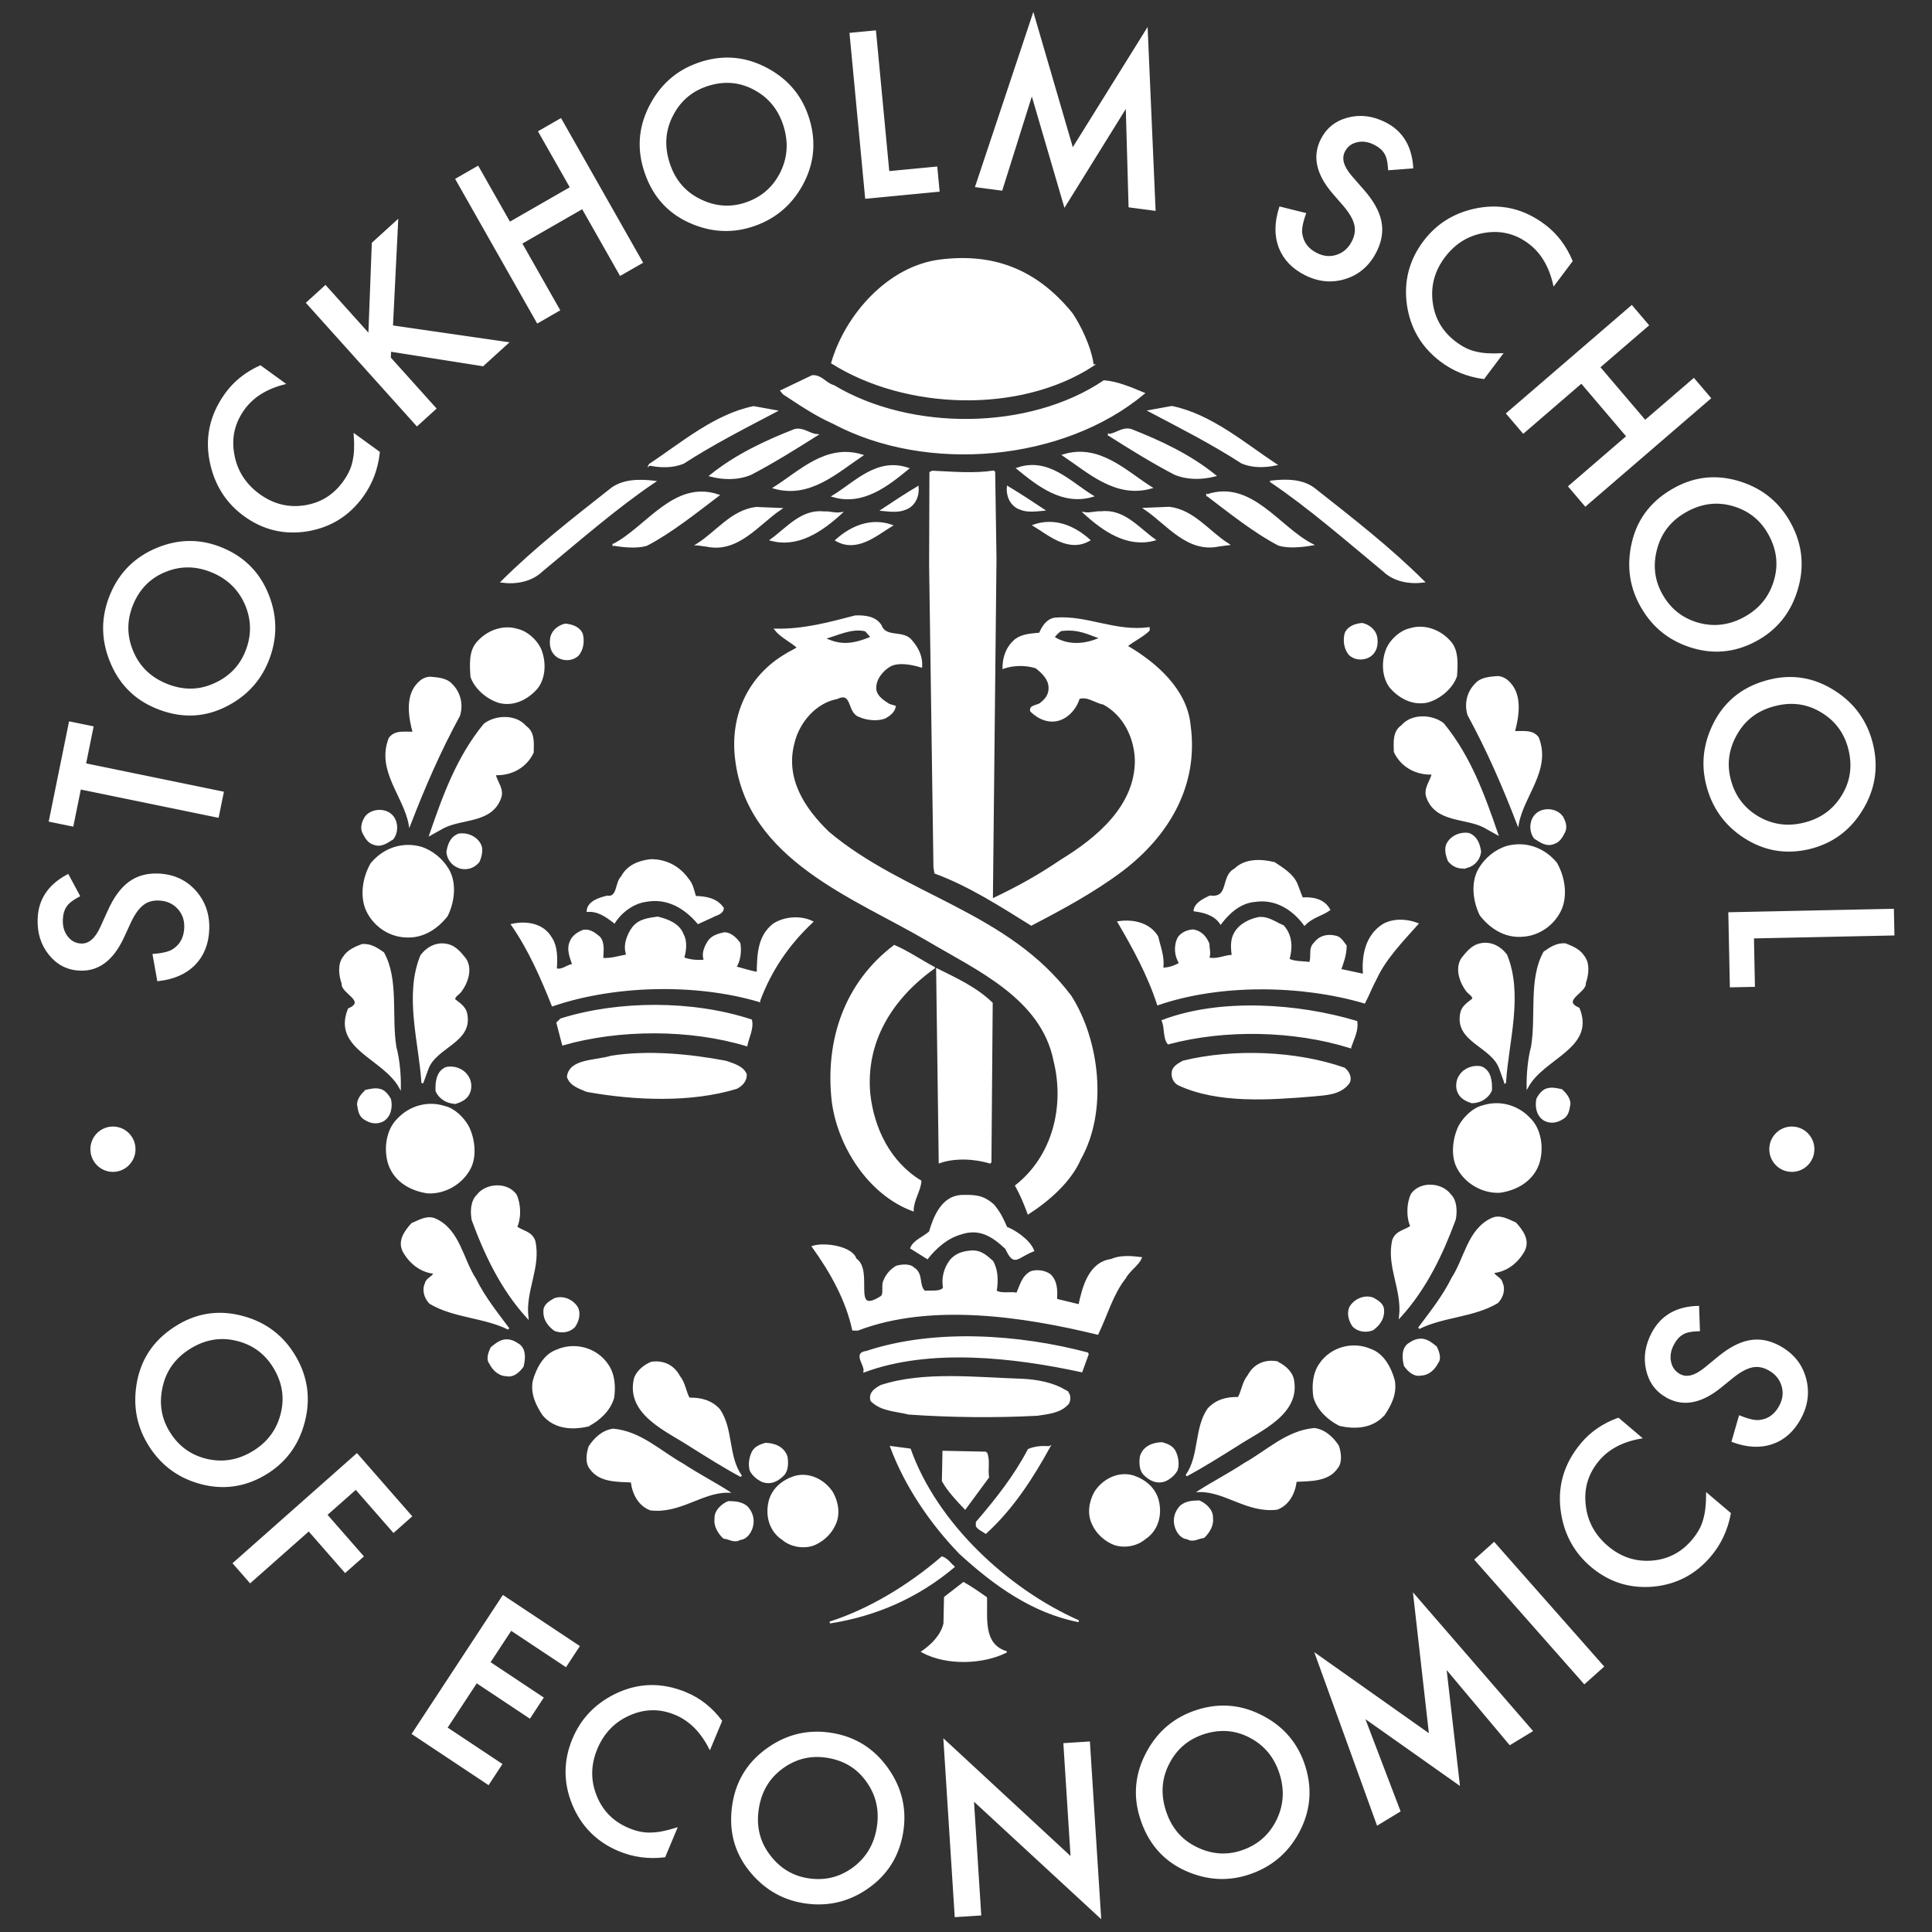 <svg id="hhs-logo" viewBox="0 0 1024 1024" xmlns="http://www.w3.org/2000/svg" fill="#ffffff">
    <rect x="0" y="0" width="1024" height="1024" fill="#333333" stroke="none"/>
    <path stroke="#FFFFFF" d="M540.841 269.677c3.535 1.562 8.375 0.901 12.147 0.564-6.285-4.215-12.303-8.132-18.844-12.072-0.435 5.159 2.102 9.979 6.699 11.508zM524.98 616.283l0.679-84.558c-8.184-8.024-18.864-12.865-28.991-17.952l1.371 102.213c8.142-2.801 18.642-2.315 26.943 0.299zM495.072 512.924c-6.934-3.664-13.835-8.419-21.052-11.551-25.733 19.512-36.34 49.661-32.696 82.255 3.005 23.631 19.183 49.196 42.445 57.817 0.126-5.691 3.726-10.232 4.097-15.373-16.498-10.105-25.012-27.9-27.072-46.106-2.644-27.973 11.837-50.978 34.279-67.041zM509.001 653.896c10.308-3.58 17.356 1.307 24.227 7.697 4.512 9.586 5.287 4.852 14.385 1.243-2.293-5.998-11.486-11.35-14.163-12.083-2.57-5.744-3.471-7.526-6.634-11.657-5.797-5.542-10.658-5.372-17.39-5.243-9.991 0.606-14.247 11.095-16.573 19.173-3.29 2.919-8.461 4.703-9.875 8.449l8.514 5.329c4.426-5.607 10.467-10.892 17.506-12.909zM633.105 482.563c5.105 0.648 10.732 2.124 13.875 6.795 4.426-5.86 10.477-11.157 18.036-11.806 10.807-1.678 20.127 3.951 26.422 12.484 4.129-4.257 8.993-4.958 13.091-7.867-2.854-5.203-8.483-6.414-14.417-5.998l-2.814-7.38c-2.060-5.203-7.644-8.556-11.902-11.358-6.952-1.773-15.573-1.953-20.806 3.354-7.357 3.642-2.399 15.734-13.239 14.365-1.753 0.935-7.622 3.090-8.248 7.411zM673.648 255.228c19.958 13.399 40.543 31.402 59.737 47.263 5.498 5.307 13.61 6.763 21.136 5.797-18.163-18.058-37.603-33.090-57.327-48.664-6.315-5.298-15.212-5.382-23.547-4.397zM747.121 333.533c-4.83 1.156-9.619 5.562-11.699 9.939-2.865 6.561-2.728 15.224 1.667 20.849 4.672 5.342 11.731 9.3 19.524 7.55 6.166-1.718 12.825-6.985 15.138-13.526 0.446-6.243 0.881-13.291-2.971-17.846-5.203-6.146-13.62-9.533-21.658-6.963zM539.323 248.294c10.691 8.728 23.856 19.29 39.65 14.618-12.019-7.335-23.334-20.109-39.65-14.618zM725.519 347.96c3.736-2.228 4.743-6.305 3.876-10.627-0.859-3.513-4.141-5.902-7.377-6.656-3.493 0.319-7.251 1.476-8.812 5.010-1.018 3.811-0.404 8.419 2.337 11.35 2.716 2.399 6.785 2.612 9.979 0.923zM563.685 241.278c13.399 8.939 27.698 22.464 46.435 17.189-13.375-8.397-27.421-23.005-46.435-17.189zM587.721 230.469c11.191 7.092 22.93 14.427 34.915 20.67 6.795 2.834 14.331 2.686 21.306 0.912-13.43-10.838-28.939-18.089-44.693-24.267-4.597-0.988-7.496 2.335-11.528 2.686zM639.846 262.446c11.497 8.694 24.928 19.524 38.004 26.309 5.149 1.518 12.147 0.817 17.517-0.106-17.707-9.109-32.243-34.013-55.52-26.2zM369.623 288.585l4.83 0.648c16.635 3.6 27.463-11.623 39.215-19.501l-12.92-0.542c-12.962 1.614-20.744 12.835-31.127 19.395zM441.558 262.987c15.808 4.672 28.963-5.89 39.64-14.618-16.307-5.489-27.634 7.283-39.64 14.618zM479.681 269.761c4.617-1.53 7.156-6.359 6.709-11.508-6.55 3.917-12.558 7.867-18.844 12.061 3.76 0.362 8.598 0.997 12.135-0.552zM410.397 258.54c18.749 5.276 33.050-8.239 46.435-17.177-19.014-5.817-33.060 8.792-46.435 17.177zM421.28 227.87c-15.754 6.179-31.263 13.44-44.693 24.267 6.976 1.773 14.512 1.923 21.306-0.901 11.984-6.253 23.727-13.598 34.927-20.68-4.045-0.362-6.952-3.673-11.539-2.688zM323.335 259.685c-19.725 15.563-39.162 30.617-57.327 48.664 7.526 0.976 15.637-0.48 21.136-5.787 19.195-15.861 39.779-33.853 59.726-47.263-8.323-0.988-17.217-0.892-23.536 4.386zM344.366 246.299c5.89 1.21 12.092 1.337 17.803-0.976 15.839-10.246 32.719-18.833 49.069-27.431l-11.806-2.133c-20.562 4.184-38.41 19.514-55.067 30.543zM321.841 475.195c-4.055 0.999-10.021 2.772-10.405 7.633 5.669-0.415 10.181 2.929 14.163 5.998 3.62-5.615 9.915-10.361 16.678-11.306 11.626-2.186 20.933 3.696 27.773 11.699l7.347-3.354c2.186-1.307 5.426-1.518 5.753-4.49-3.396-4.948-9.045-5.882-14.692-5.998-1.019-3.28-1.476-6.541-3.853-9.311-4.715-6.603-11.637-10.266-19.725-10.181-6.211 0.69-12.187 3.005-15.266 8.896-3.302 3.185-1.847 11.358-7.771 10.414zM472.494 278.551c-10.976-3.748-21.306 0.637-29.258 7.793 10.912 6.189 21.072-2.825 29.258-7.793zM325.151 288.734c5.37 0.923 12.368 1.614 17.517 0.096 13.068-6.771 26.499-17.601 37.996-26.295-23.27-7.824-37.793 17.081-55.513 26.2zM288.515 695.343c-0.062 4.352 2.579 7.357 5.509 9.575 3.471 1.411 7.526 0.943 10.266-1.729 1.933-2.674 3.059-6.444 1.773-9.724-2.368-4.374-7.984-6.634-12.327-4.798-2.706 1.592-5.434 3.174-5.223 6.679zM436.801 271.566c-11.837-1.337-19.313 8.259-28.057 14.587 14.205 3.811 26.773-4.862 36.942-14.14-3.248 0.49-5.649-0.657-8.887-0.446zM296.094 348.309c3.196 1.678 7.251 1.465 9.979-0.923 2.739-2.941 3.354-7.526 2.324-11.35-1.552-3.545-5.307-4.681-8.812-5.012-3.236 0.755-6.516 3.143-7.38 6.656-0.861 4.322 0.147 8.397 3.886 10.627zM646.057 289.147l4.852-0.648c-10.383-6.55-18.163-17.781-31.127-19.395l-12.92 0.542c11.753 7.887 22.569 23.101 39.195 19.501zM402.342 530.548c5.986-16.138 15.16-29.769 28.080-41.954-6.39-3.11-15.044-2.218-20.5 1.465-7.951 6.337-8.142 15.819-8.357 25.574-4.022-0.626-8.048-2.060-11.795-2.951 2.228-3.471 2.877-8.343 2.156-12.698-1.837-2.483-4.736-5.542-8.248-5.329-3.248 0.753-6.775 1.762-8.461 4.958-1.667 2.688-3.099 6.454-1.552 9.469-3.505 0.468-8.357 0.096-11.551-1.327 1.146-3.493 1.793-8.919-0.287-12.484-2.038-5.456-8.194-7.76-13.291-8.959-4.862 0.721-9.713 1.156-13.046 5.426-2.772 3.736-5.052 9.66-2.995 14.576-4.332 0.721-8.674 2.26-13.249 1.889 0.084-3.79 0.988-8.367-1.634-11.412-2.379-1.953-5.043-4.171-8.556-3.429-2.716 1.019-5.713 3.123-6.581 5.806-1.987 4.298 0.351 8.949 1.347 12.219-3.226 0.211-5.723 3.409-9.194 2.262 0.384-5.679 0.51-11.922-2.621-16.583-4.161-7.132-12.749-8.662-20.606-6.943 9.149 13.195 15.584 27.973 21.477 42.729 32.845-11.222 75.98-12.209 109.462-2.304zM807.763 662.654c2.612-5.458-0.966-10.276-4.545-14.291-3.8-1.56-8.166-4.47-12.696-2.228-12.303 5.89-13.95 21.084-20.797 31.498-4.703 9.566-11.318 17.792-17.645 26.295 12.825-6.434 28.993-6.146 41.551-13.672 2.644-2.739 3.937-6.825 2.262-10.34-0.572-2.696-3.545-2.919-4.672-5.617 7.271-0.648 13.133-5.349 16.541-11.645zM184.868 534.9c-8.407 20.744 18.46 25.777 27.104 41.359 0.096-6.231-0.582-14.638-2.355-21.168-2.696-16.583 1.369-35.754-6.488-49.98-3.205-2.218-6.668-4.692-11.253-4.235-3.26 1.296-7.325 2.854-9.533 6.359-3.015 3.748-2.304 9.702-0.755 14.076-0.626 4.862 13.313 9.142 3.28 13.588zM225.698 680.268c-1.667 3.505-0.382 7.59 2.262 10.35 12.548 7.506 28.716 7.229 41.551 13.652-6.337-8.503-12.942-16.731-17.645-26.295-6.837-10.412-8.494-25.605-20.797-31.498-4.533-2.228-8.894 0.679-12.698 2.24-3.569 4.002-7.145 8.832-4.545 14.291 3.409 6.285 9.269 11 16.529 11.645-1.104 2.696-4.067 2.919-4.661 5.617zM283.184 657.602c-1.805-4.63-6.124-4.715-9.587-7.207 2.228-4.84 2.082-12.167-0.265-17.071-4.756-6.572-15.819-5.679-20.214 0.224-3.302 3.205-3.387 8.621-2.644 12.964 6.721 18.271 15.328 36.563 29.099 51.691-1.654-14.385 6.889-26.73 3.609-40.596zM206.515 391.338c-6.731 16.975 7.877 30.479 10.605 45.701 7.58-19.661 15.967-39.048 26.231-57.848 1.711-5.669 0.466-11.922-4.055-16.329-2.644-3.025-7.209-3.365-11.519-3.706-2.706 0.222-4.872 1.56-6.805 3.96-5.764 6.689-3.768 17.834-1.731 25.181-4.884 0.18-9.713-0.976-12.729 3.035zM771.137 646.169c0.743-4.352 0.657-9.768-2.644-12.974-4.397-5.89-15.455-6.805-20.202-0.224-2.346 4.904-2.508 12.241-0.275 17.071-3.471 2.495-7.782 2.57-9.586 7.196-3.29 13.885 5.254 26.213 3.6 40.607 13.768-15.128 22.378-33.409 29.109-51.678zM471.504 352.919c4.652-2.621 11.944-1.092 16.784 0.371 0.351-5.171-1.964-9.852-5.139-13.44-4.235-5.806-13.791-1.124-16.338-8.239-2.888-4.437-8.013-5.085-13.44-4.936-13.6 3.525-27.241 7.335-42.358 7.028 3.163 3.896 8.248 6.146 11.974 9.511-1.933 1.572-4.372 2.335-6.285 3.673-19.734 11.559-29.374 32.325-26.604 55.245 6.168 53.493 63.677 73.772 101.926 96.342 25.658 15.246 60.268 30.394 66.871 63.759 5.966 24.067-0.52 50.617-20.331 66.256 2.621 4.692 4.661 9.65 6.466 14.587 10.669-6.879 22.284-16.986 27.389-28.824 14.331-25.299 9.959-62.687-4.978-86.161-33.442-44.534-88.199-53.030-128.35-86.829-13.026-12.528-23.514-28.537-18.494-47.497 2.634-11.095 11.508-21.541 22.943-23.738 8.738-4.171 5.797 7.473 11.974 9.511 3.736 1.711 9.439 2.389 13.515 0.817 2.186-1.274 4.672-2.877 5.256-5.871l-2.963-0.881c-3.218-1.973-7.728-4.798-7.369-9.395 0.096-4.627 3.696-8.919 7.55-11.293zM436.632 338.299c7.048-1.74 14.365-5.976 22.178-4.161l3.248 3.631c-11.477 4.904-17.687 4.246-25.425 0.53zM548.027 278.476c8.194 4.978 18.345 13.981 29.258 7.782-7.951-7.156-18.282-11.539-29.258-7.782zM888.455 258.57c-12.314 6.498-19.99 16.127-23.028 28.888-2.728 11.573-1.487 22.349 3.726 32.337 5.89 11.284 14.789 18.875 26.677 22.77 11.848 3.876 23.301 2.899 34.343-2.941 10.987-5.787 18.345-14.724 22.040-26.765 3.726-12.028 2.716-23.536-3.035-34.554-5.817-11.147-14.692-18.653-26.604-22.497-11.922-3.876-23.301-2.961-34.122 2.761zM919.222 267.958c8.459 2.602 14.789 7.909 18.98 15.945 4.215 8.068 4.958 16.318 2.24 24.726-2.674 8.429-8.1 14.809-16.284 19.13-8.088 4.268-16.425 5.117-24.958 2.528-8.494-2.634-14.829-7.995-19.066-16.105-3.896-7.462-4.597-15.499-2.102-24.089 2.483-8.621 7.961-15.192 16.465-19.661 8.088-4.28 16.338-5.096 24.726-2.473zM526.965 249.855c-10.83 1.667-21.668 0.617-32.751 0.129l-1.104 0.52-0.16 49.225 2.293 159.892 0.498 2.983c18.014 6.656 34.545 17.336 50.872 27.485 16.138-8.377 33.090-17.526 47.92-28.664 24.502-18.569 40.467-45.163 35.999-77.105-1.782-18.824-18.271-33.060-33.506-41.848 3.853-3.154 8.206-4.981 11.817-8.432l0.031-1.094c-17.888 2.337-32.634-6.401-49.43-5.127-4.332 0.446-6.859 4.479-8.279 7.995-4.617 0.455-9.246 0.626-12.793 3.28-4.715 3.971-6.444 9.109-6.541 14.829 5.446-1.805 11.677-1.943 17.326-0.18 3.185 2.508 6.921 5.86 7.092 10.501 0.191 3.545-1.507 6.221-4.235 8.333-1.678 1.899-6.275 1.252-5.511 4.257 3.991 3.906 9.595 6.444 15.331 4.406 4.904-1.805 8.523-6.37 9.968-11.231 4.661-1.54 8.61 2.102 13.219 3.005 10.967 5.958 16.687 18.058 16.986 30.011 0.011 24.533-20.64 41.499-39.576 53.080-12.072 8.194-23.015 14.236-36.147 20.478l-0.52-0.53 1.899-179.944-0.701-46.255zM558.335 337.79c1.507-1.911 2.951-3.389 4.193-3.834 9.575-1.082 14.14 1.973 21.062 4.182-7.666 3.653-17.262 4.821-25.255-0.351zM917.354 522.808l12.294-0.245-0.52-25.669 74.451-1.572-0.275-13.144-86.756 1.827zM807.392 229.229l30.808-26.54 24.342 28.599-30.798 26.54 8.558 10.041 66.001-56.859-8.558-10.043-25.809 22.23-24.353-28.599 25.809-22.23-8.547-10.043-66.012 56.859zM249.86 358.694c2.315 6.541 8.971 11.793 15.148 13.515 7.782 1.753 14.842-2.208 19.514-7.55 4.406-5.617 4.543-14.291 1.678-20.839-2.090-4.364-6.869-8.778-11.699-9.939-8.048-2.57-16.455 0.817-21.658 6.976-3.853 4.545-3.429 11.593-2.983 17.834zM840.036 520.95c1.552-4.352 2.262-10.318-0.763-14.076-2.208-3.493-6.263-5.052-9.521-6.359-4.587-0.468-8.048 2.027-11.253 4.246-7.867 14.216-3.79 33.389-6.498 49.971-1.782 6.541-2.453 14.947-2.368 21.179 8.652-15.584 35.502-20.606 27.114-41.359-10.043-4.437 3.917-8.728 3.29-13.598zM938.46 360.561c-13.535 3.196-23.356 10.617-29.46 22.208-5.498 10.531-6.985 21.286-4.406 32.263 2.899 12.42 9.629 21.995 20.18 28.77 10.511 6.731 21.849 8.662 33.981 5.797 12.083-2.865 21.403-9.66 27.973-20.405 6.583-10.701 8.459-22.124 5.627-34.236-2.877-12.272-9.595-21.763-20.18-28.483-10.583-6.763-21.825-8.728-33.717-5.913zM965.891 377.387c7.548 4.652 12.356 11.392 14.427 20.245 2.069 8.887 0.763 17.061-3.949 24.535-4.672 7.484-11.508 12.314-20.5 14.438-8.896 2.113-17.155 0.817-24.768-3.834-7.56-4.681-12.39-11.486-14.469-20.403-1.92-8.228-0.617-16.19 3.937-23.886 4.533-7.739 11.455-12.707 20.786-14.915 8.887-2.124 17.061-0.848 24.533 3.822zM715.667 555.050c1.445-4.31 3.949-8.865 3.238-13.482-31.063-9.331-72.234-12.103-102.646-0.53 1.54 3.834 0.617 9.226 2.981 11.986 30.075-8.048 66.702-7.271 96.427 2.027zM727.589 704.589c2.929-2.218 5.573-5.243 5.511-9.575 0.224-3.525-2.495-5.117-5.223-6.699-4.342-1.825-9.968 0.446-12.327 4.81-1.285 3.28-0.16 7.060 1.782 9.735 2.716 2.654 6.775 3.132 10.256 1.729zM676.396 721.915c-6.486-0.976-11.828 1.815-14.702 7.283-2.909 3.58-3.11 7.899-5.213 11.731-6.199-0.171-11.828 1.274-16.074 5.958-7.102 10.403-4.193 24.726-11.573 35.149 8.812-4.756 17.623-10.308 26.965-16.158 12.272-8.057 33.686-16.796 29.354-35.415-1.146-3.778-4.968-6.976-8.758-8.547zM714.734 574c1.678-2.674-0.138-5.958-2.273-7.644-25.414-8.939-58.791-10.181-85.331-3.706-1.909 1.061-4.904 2.621-5.498 5.043-0.592 2.706 0.426 5.703 3.090 7.112 20.819 9.66 47.804 7.782 71.275 5.84 6.752-0.657 14.311-0.775 18.737-6.645zM611.788 286.080c-8.758-6.317-16.244-15.925-28.057-14.587-3.238-0.202-5.649 0.934-8.896 0.468 10.17 9.256 22.75 17.942 36.954 14.12zM732.906 490.353c-8.738 5.777-10.84 16.029-9.979 26.349l-12.6-2.706c1.434-4.035 2.865-7.782 2.951-12.674-1.582-1.933-2.865-4.672-5.817-4.998-4.022-0.901-8.088 0.106-10.583 3.567-3.3 2.909-0.976 7.568-2.644 10.511-3.768-0.617-7.815-0.16-11.284-1.869 1.74-6.199 1.614-12.698-2.877-17.677-4.268-1.718-7.706-4.768-12.835-4.332-4.872 0.976-10.318 3.567-12.845 8.397-1.953 3.481-1.507 8.088-1.041 11.626-4.597 0.18-8.407 2.537-12.974 1.371 1.136-2.433 0.118-5.159 0.16-7.602-1.54-3.834-4.171-6.592-8.206-7.207-2.971 0.2-5.966 1.487-7.634 3.906-2.24 4.29-1.815 9.702 0.797 13.566-3.005 1.837-6.518 2.845-9.469 2.792 0.934-5.958-1.381-11.422-2.621-16.87-4.161-6.869-12.484-8.929-20.586-7.76 8.057 13.726 15.85 27.973 20.923 43.547 32.57-11.253 75.671-10.872 109.411-0.956 2.24-4.288 3.96-8.865 6.189-12.878 4.81-10.467 13.885-19.759 21.891-28.81-5.86-2.282-13.144-2.433-18.324 0.71zM785.237 565.741c-4.067-1.030-8.876 0.679-11.253 4.226-1.847 2.473-2.326 6.55-0.657 9.511 1.381 2.674 4.374 3.98 6.805 4.756 4.31-0.064 8.312-2.282 10.148-6.379 0.18-4.896-0.435-10.033-5.043-12.112zM743.068 384.81c-4.533 3.045-3.906 8.738-3.822 13.62 3.62 7.793 11.497 12.019 20.116 11.603-0.753 4.077-4.725 7.941-2.772 12.781 4.788 12.687 19.821 10.256 29.875 15.257l7.070 3.951c-7.060-20.48-14.393-40.967-28.674-58.355-5.723-4.512-16.498-5.161-21.796 1.146zM797.741 573.66c1.296-21.158 9.236-46.497 0.564-67.497-3.569-4.553-8.728-7.167-14.628-5.456-3.748 1.136-6.39 4.437-8.768 7.464-3.429 5.478-0.617 12.749 2.688 17.027 1.371 1.614 3.27 2.399 3.29 4.288-2.379 1.933-5.595 3.886-6.35 7.156-3.535 15.499 16.709 17.623 20.67 30.022l2.537 6.996zM777.38 459.61c4.022-1.146 6.668-4.161 7.145-8.239-0.606-4.055-2.005-7.824-6.070-9.384-4.322-0.743-8.865 1.232-10.967 4.788-1.847 2.739-0.69 6.785 0.426 9.479 2.188 2.664 5.436 4.235 9.469 3.354zM800.661 362.769c-1.933-2.409-4.097-3.736-6.805-3.96-4.31 0.329-8.876 0.679-11.528 3.706-4.512 4.417-5.753 10.669-4.043 16.329 10.256 18.811 18.64 38.187 26.213 57.857 2.728-15.224 17.336-28.726 10.605-45.69-3.025-4.015-7.857-2.868-12.719-3.059 2.049-7.357 4.033-18.494-1.718-25.181zM827.562 481.045c2.834-7.622 1.072-16.816-2.801-23.536-6.594-8.024-16.615-11.392-26.54-8.525-5.627 1.987-10.681 5.86-14.1 11.603-4.193 7.112-2.971 17.123 0.648 24.386 5.223 6.689 12.845 11.721 21.995 11.040 9.16-0.426 17.422-6.506 20.797-14.969zM827.603 432.53c-3.3-4.002-10.84-4.437-14.281 0.233-2.379 3.29-2.282 8.166 0.18 11.37 2.995 1.847 5.998 4.246 9.746 2.834 3.216-0.871 4.533-3.6 5.84-6.050 1.307-2.739 0.171-5.966-1.487-8.387zM392.255 815.699c3.236-0.224 5.434-3.44 6.295-6.412 1.146-4.043-0.147-7.857-2.79-10.617-2.654-2.198-5.882-2.517-9.66-2.57-3.26 1.307-7.080 4.756-6.879 8.558-0.592 3.778 1.498 7.622 4.417 10.361 2.963 0.329 5.627 2.528 8.62 0.679zM230.72 216.51l-24.1-26.817 0.191-3.834 49.099 7.74 13.026-11.828-61.16-8.843 2.761-55.81-12.974 11.795-1.847 48.644-23.23-25.849-9.692 8.821 58.219 64.803zM129.687 273.203c10.023 7.261 21.136 9.895 33.355 7.887 12.167-2.062 21.878-8.152 29.143-18.291 4.83-6.731 7.706-14.393 8.642-23.028l-12.835-9.32c0.2 2.814 0.265 5.372 0.171 7.697s-0.362 4.45-0.807 6.359c-0.681 3.515-2.355 7.156-5.052 10.914-5.223 7.293-12.177 11.582-20.861 12.909-8.674 1.327-16.72-0.69-24.131-6.060-7.484-5.446-12.028-12.548-13.598-21.317-1.634-8.768 0.16-16.796 5.382-24.077 4.736-6.605 11.89-11.147 21.467-13.588l-12.57-9.129c-7.676 3.461-13.801 8.365-18.356 14.734-8.355 11.657-10.86 24.28-7.516 37.868 2.728 11.127 8.598 19.925 17.57 26.446zM296.277 164.29l-20.076-35.384 32.56-18.697 20.076 35.384 11.358-6.518-43.026-75.82-11.358 6.53 16.846 29.664-32.57 18.705-16.836-29.671-11.35 6.508 43.017 75.831zM42.443 417.878l73.030 15.002 2.621-12.867-73.030-15.011 3.98-19.619-12.048-2.473-10.595 52.178 12.048 2.463zM79.556 477.319c1.423-0.415 2.973-0.592 4.661-0.51 4.195 0.16 7.602 1.644 10.232 4.468s3.864 6.295 3.716 10.392c-0.2 5.203-2.242 9.085-6.084 11.657-2.007 1.434-5.573 2.344-10.691 2.75l2.399 13.45c8.152-0.881 14.543-3.673 19.195-8.357 4.649-4.756 7.134-10.922 7.422-18.504 0.307-7.984-2.049-14.778-7.092-20.373-5.001-5.553-11.497-8.483-19.479-8.8-5.958-0.235-11.051 1.208-15.275 4.322-4.235 3.123-7.919 8.166-11.040 15.138l-3.876 8.545c-2.825 6.243-6.37 9.269-10.595 9.098-3.079-0.116-5.573-1.434-7.506-3.906-1.975-2.506-2.877-5.573-2.739-9.226 0.116-2.983 0.817-5.382 2.080-7.22 1.126-1.773 3.44-3.589 6.963-5.456l-5.882-10.922c-9.957 5.267-15.128 12.942-15.51 22.995-0.297 7.451 1.678 13.791 5.902 18.96 4.195 5.171 9.533 7.887 16.063 8.142 9.66 0.384 17.242-5.298 22.72-17.029l3.811-8.268c1.019-2.156 2.069-4.002 3.163-5.531 1.094-1.552 2.253-2.79 3.471-3.748 1.221-0.976 2.548-1.654 3.971-2.071zM365.227 117.483c10.776 4.925 21.539 5.764 32.283 2.559 12.157-3.653 21.277-10.976 27.379-21.977 6.060-10.956 7.305-22.44 3.748-34.492-3.555-11.976-10.848-20.946-21.903-26.923-11.020-5.986-22.453-7.207-34.323-3.642-12.008 3.6-21.032 10.914-27.081 21.933-6.084 11.040-7.369 22.453-3.886 34.236 3.971 13.409 11.899 22.846 23.78 28.302zM356.5 60.582c4.171-7.857 10.595-13.1 19.257-15.699 8.705-2.602 16.911-1.753 24.621 2.559 7.717 4.257 12.909 10.86 15.563 19.799 2.621 8.832 1.837 17.219-2.344 25.17-4.206 7.877-10.691 13.133-19.426 15.754-8.057 2.409-16.054 1.56-23.971-2.57-7.951-4.109-13.304-10.796-16.054-20.064-2.621-8.832-1.827-17.146 2.357-24.948zM82.317 374.788c12.825 5.436 25.086 5.287 36.816-0.468 10.627-5.223 18.101-13.046 22.464-23.421 4.914-11.739 5.094-23.461 0.52-35.18-4.545-11.677-12.57-19.947-24.077-24.821-11.433-4.852-22.95-4.904-34.557-0.126-11.582 4.743-19.789 12.845-24.586 24.3-4.872 11.603-4.99 23.259-0.371 34.938 4.607 11.741 12.527 19.99 23.792 24.777zM70.203 320.049c3.525-8.397 9.375-14.227 17.559-17.464 8.166-3.29 16.496-3.123 25.023 0.498 8.407 3.567 14.331 9.503 17.761 17.792 3.365 8.261 3.28 16.605-0.255 25.044-3.27 7.793-8.993 13.44-17.166 16.953-8.197 3.569-16.72 3.471-25.542-0.265-8.419-3.58-14.269-9.459-17.579-17.645-3.376-8.248-3.302-16.541 0.2-24.916zM71.319 609.105c0 6.361-5.129 11.519-11.455 11.519s-11.456-5.157-11.456-11.519c0-6.361 5.129-11.519 11.456-11.519s11.456 5.157 11.456 11.519zM415.39 208.664c8.823 5.775 16.846 11.284 26.242 15.455 49.842 26.53 121.831 19.967 164.509-15.615-6.709-2.772-13.683-5.84-20.946-6.454-39.61 26.688-102.402 27.102-143.362 2.548-4.298-1.136-6.414-5.489-11.253-5.265l-16.425 7.877 1.232 1.456zM546.911 49.401l17.432 59.546 32.805-52.869 1.507 53.367 13.321 1.762-4.151-95.27-39.386 63.285-20.786-71.224-30.255 90.747 13.44 1.773zM691.971 145.445c7.122 3.555 14.247 4.151 21.381 1.815 7.080-2.324 12.39-7.102 15.945-14.301 2.654-5.382 3.44-10.658 2.337-15.819-1.092-5.161-4.161-10.605-9.214-16.329l-6.189-7.092c-4.49-5.149-5.797-9.64-3.917-13.45 1.371-2.79 3.589-4.543 6.634-5.298 3.067-0.797 6.231-0.371 9.491 1.252 2.654 1.327 4.545 2.951 5.703 4.872 1.146 1.753 1.847 4.63 2.080 8.621l12.327-0.935c-0.733-11.253-5.573-19.119-14.543-23.587-6.645-3.325-13.195-4.097-19.641-2.346-6.434 1.718-11.085 5.522-13.992 11.402-4.3 8.714-2.24 18.005 6.199 27.857l5.976 6.889c1.53 1.825 2.781 3.545 3.736 5.191 0.956 1.626 1.614 3.196 1.984 4.703 0.362 1.518 0.446 3.005 0.235 4.481-0.191 1.476-0.679 2.981-1.423 4.501-1.869 3.778-4.617 6.315-8.248 7.57-3.642 1.263-7.293 0.976-10.956-0.85-4.641-2.315-7.325-5.764-8.080-10.34-0.49-2.421 0.149-6.073 1.879-10.947l-13.195-3.29c-2.528 7.833-2.602 14.853-0.265 21.042 2.433 6.221 7.018 11.011 13.757 14.385zM658.349 245.258c5.713 2.315 11.902 2.176 17.814 0.976-16.667-11.040-34.514-26.381-55.067-30.555l-11.806 2.144c16.338 8.598 33.216 17.188 49.057 27.431zM579.228 193.621c-1.307-10.033-7.367-21.785-11.222-27.411-19.395-23.834-42.445-31.582-69.672-28.166-27.496 3.429-49.951 29.089-57.293 54.27 38.982 24.533 99.314 26.637 138.19 1.307zM746.188 161.508c1.782 12.272 7.622 22.158 17.517 29.673 6.572 4.998 14.13 8.080 22.666 9.214l9.521-12.674c-2.781 0.138-5.34 0.138-7.644 0-2.304-0.147-4.406-0.48-6.295-0.956-3.471-0.765-7.048-2.537-10.721-5.318-7.122-5.424-11.253-12.505-12.378-21.252s1.061-16.796 6.55-24.109c5.562-7.4 12.729-11.795 21.457-13.184 8.748-1.434 16.667 0.552 23.792 5.958 6.466 4.904 10.796 12.199 13.026 21.881l9.32-12.42c-3.26-7.771-8.006-14.036-14.227-18.759-11.402-8.662-23.886-11.466-37.452-8.407-11.051 2.495-19.916 8.194-26.572 17.061-7.398 9.904-10.276 20.988-8.558 33.303zM497.484 101.134l-1.168-12.338-25.438 2.433-7.060-74.599-13.036 1.243 8.239 86.947zM757.951 919.662l-60.352-42.655 32.538 89.908 11.603-7.038-19.088-50.042 50.544 35.704-7.122-61.966 34.226 40.798 11.519-6.976-62.254-71.893zM782.062 826.676l57.699 65.364 9.82-8.768-57.699-65.375zM613.677 795.273c-1.711-6.476-6.901-10.732-13.133-12.803-7.847-2.304-15.85 1.889-20.064 8.449-2.899 5.189-3.862 11.709-1.092 17.091 2.228 4.84 6.605 8.578 11.222 10.383 5.414 1.825 11.857 0.637 16.116-2.951 6.401-4.171 8.983-12.072 6.952-20.171zM669.316 909.917c-11.073-5.882-22.505-6.985-34.332-3.314-11.964 3.716-20.923 11.105-26.859 22.198-5.966 11.105-7.156 22.517-3.545 34.268 4.107 13.366 12.123 22.73 24.047 28.071 10.818 4.821 21.572 5.553 32.295 2.228 12.112-3.768 21.158-11.167 27.136-22.23 5.958-11.020 7.092-22.529 3.418-34.536-3.673-11.922-11.051-20.831-22.156-26.69zM676.673 965.556c-4.129 7.899-10.531 13.209-19.235 15.914-8.013 2.483-15.999 1.718-23.94-2.326-7.984-4.022-13.389-10.647-16.21-19.861-2.696-8.778-1.995-17.091 2.113-24.916 4.087-7.887 10.447-13.175 19.077-15.861 8.662-2.674 16.858-1.909 24.577 2.304 7.76 4.182 12.994 10.712 15.734 19.608 2.688 8.778 1.984 17.155-2.113 25.139zM961.166 609.105c0 6.361-5.129 11.519-11.455 11.519s-11.455-5.157-11.455-11.519c0-6.361 5.129-11.519 11.455-11.519s11.455 5.157 11.455 11.519zM161.013 753.762c3.196-12.167 1.698-23.621-4.523-34.377-6.295-10.882-15.469-17.983-27.549-21.306-12.092-3.354-23.43-1.933-34.006 4.257-12.039 7.038-19.299 17.006-21.785 29.896-2.242 11.689-0.53 22.4 5.105 32.135 6.37 11.020 15.584 18.207 27.654 21.583 12.006 3.345 23.41 1.857 34.216-4.461 10.734-6.285 17.687-15.531 20.881-27.729zM133.602 769.921c-7.909 4.63-16.19 5.829-24.841 3.62-8.598-2.262-15.182-7.347-19.759-15.266-4.213-7.293-5.256-15.299-3.134-23.993 2.102-8.738 7.313-15.531 15.606-20.395 7.911-4.617 16.116-5.806 24.629-3.545 8.568 2.228 15.128 7.271 19.661 15.118 4.555 7.877 5.659 16.094 3.312 24.619-2.324 8.558-7.475 15.172-15.479 19.843zM943.108 713.76c-5.233-2.865-10.447-3.853-15.606-2.951-5.159 0.892-10.681 3.76-16.551 8.588l-7.251 5.933c-5.278 4.3-9.778 5.424-13.502 3.389-2.706-1.487-4.362-3.768-4.998-6.859-0.657-3.121-0.129-6.275 1.614-9.491 1.423-2.621 3.099-4.461 5.052-5.542 1.782-1.072 4.661-1.667 8.642-1.773l-0.446-12.412c-11.231 0.287-19.235 4.84-24.025 13.672-3.545 6.561-4.587 13.1-3.099 19.641 1.465 6.53 5.052 11.358 10.776 14.502 8.483 4.652 17.772 2.941 27.867-5.127l7.060-5.723c1.869-1.465 3.631-2.654 5.287-3.535 1.654-0.892 3.25-1.487 4.743-1.805 1.518-0.319 2.995-0.329 4.461-0.064 1.456 0.255 2.941 0.797 4.406 1.614 3.696 2.018 6.084 4.872 7.196 8.568 1.116 3.706 0.69 7.357-1.274 10.967-2.473 4.577-5.998 7.145-10.583 7.717-2.433 0.393-6.030-0.384-10.796-2.315l-3.778 13.133c7.686 2.834 14.65 3.205 20.905 1.082 6.295-2.166 11.242-6.572 14.853-13.239 3.8-7.005 4.672-14.14 2.621-21.413-2.018-7.176-6.55-12.696-13.566-16.561zM904.37 799.604c-0.275 2.304-0.701 4.406-1.285 6.263-0.934 3.461-2.887 6.963-5.86 10.511-5.753 6.859-13.004 10.627-21.752 11.284-8.758 0.657-16.625-1.953-23.589-7.877-7.048-5.986-11.040-13.417-11.944-22.284-0.966-8.843 1.434-16.709 7.187-23.579 5.223-6.221 12.707-10.192 22.433-11.902l-11.837-10.055c-7.911 2.865-14.376 7.293-19.395 13.291-9.214 10.976-12.674 23.366-10.372 37.167 1.899 11.242 7.080 20.447 15.541 27.622 9.427 8.006 20.297 11.475 32.604 10.425 12.283-1.126 22.411-6.454 30.416-15.999 5.318-6.339 8.768-13.768 10.361-22.294l-12.092-10.256c0 2.814-0.149 5.372-0.415 7.676zM577.2 923.537l-13.068 0.837 3.853 60.563-67.423-62.425 5.933 93.093 13.066-0.837-3.886-61.023 67.423 62.254zM299.854 882.962l6.805-10.372-39.981-26.55-47.847 72.859 39.992 26.572 6.805-10.372-29.045-19.299 15.957-24.289 28.186 18.737 6.815-10.372-28.198-18.737 11.466-17.464zM123.931 828.595l8.684 9.915 31.072-27.496 19.279 22.049 9.236-8.174-19.29-22.040 15.702-13.885 19.99 22.846 9.214-8.166-28.664-32.781zM363.816 897.517c-13.155-5.562-25.946-5.189-38.347 1.136-10.119 5.169-17.315 12.878-21.603 23.121-4.778 11.433-4.821 22.91-0.137 34.417 4.725 11.444 12.801 19.598 24.247 24.428 7.602 3.216 15.679 4.322 24.227 3.3l6.146-14.672c-2.674 0.837-5.149 1.476-7.411 1.899-2.282 0.435-4.394 0.648-6.337 0.637-3.545 0.129-7.451-0.69-11.699-2.495-8.228-3.483-13.948-9.32-17.189-17.526-3.248-8.206-3.099-16.529 0.426-24.992 3.589-8.547 9.439-14.587 17.579-18.099 8.11-3.569 16.284-3.609 24.513-0.129 7.464 3.154 13.462 9.149 17.983 17.972l5.998-14.353c-5.085-6.721-11.2-11.613-18.398-14.65zM441.429 919.069c-12.327-2.154-23.651 0.319-33.941 7.462-10.34 7.132-16.561 16.751-18.673 28.854-2.389 13.768 0.51 25.755 8.705 35.957 7.451 9.236 16.7 14.818 27.731 16.762 12.474 2.198 23.886-0.245 34.216-7.347 10.288-7.070 16.509-16.771 18.662-29.143 2.124-12.283-0.426-23.579-7.633-33.877s-16.88-16.529-29.065-18.673zM465.115 969.177c-1.572 9.033-5.986 16.17-13.249 21.369-7.24 5.139-15.353 6.912-24.322 5.34-8.268-1.456-15.033-5.797-20.277-13.016-5.276-7.218-7.102-15.584-5.444-25.066 1.572-9.033 5.958-16.074 13.144-21.158 7.207-5.127 15.266-6.934 24.151-5.362 8.939 1.572 15.892 5.998 20.861 13.291 5.023 7.251 6.731 15.455 5.139 24.597zM533.12 875.562c-12.58-4.067-10.137-17.823-10.456-28.674-3.98-2.814-7.961-5.595-11.964-7.847l-9.862 7.644-0.287 13.821c-1.476 6.476-6.709 11.519-11.637 14.937 13.068 7.048 32.219 6.095 44.207 0.118zM334.813 785.252c0.71 6.241 3.842 12.527 10.001 14.789 15.606 1.879 27.369-9.586 41.117-9.375-6.943-4.461-16.029-9.194-24.025-14.469-12.028-6.699-22.369-17.155-36.902-18.472-5.394 0.733-9.503 4.461-12.538 9.023-1.114 3.238-2.018 8.642 0.626 11.645 4.743 6.859 14.172 6.476 21.722 6.859zM235.145 438.41c10.043-4.99 25.085-2.592 29.875-15.257 1.964-4.84-2.018-8.696-2.772-12.783 8.62 0.404 16.498-3.811 20.129-11.603 0.074-4.884 0.701-10.563-3.834-13.61-5.287-6.317-16.072-5.669-21.807-1.156-14.279 17.39-21.614 37.877-28.664 58.355l7.070-3.949zM311.562 755.609c5.713-2.887 11.444-7.951 13.43-14.692 0.901-5.679 0.468-12.464-2.951-17.38-5.797-8.778-17.326-11.944-26.827-7.751-6.775 2.337-10.659 9.864-12.378 16.329-1.181 6.752 1.698 12.494 5.117 17.697 5.806 6.869 14.682 7.835 23.611 5.797zM828.221 592.695c2.941-1.678 3.154-4.936 3.653-7.666-0.054-2.971-2.24-5.382-4.171-7.24-2.433-0.51-5.127-1.285-7.815-0.415-2.144 0.564-3.991 3.035-5.043 4.958-1.008 4.342 0.149 9.194 3.949 11.306 3.27 1.592 6.486 0.988 9.427-0.943zM381.206 747.224c-4.246-4.672-9.875-6.115-16.072-5.944-2.090-3.822-2.293-8.166-5.203-11.741-2.877-5.478-8.217-8.259-14.702-7.271-3.8 1.572-7.622 4.756-8.758 8.523-4.332 18.653 17.081 27.379 29.354 35.427 9.342 5.849 18.133 11.412 26.965 16.158-7.389-10.412-4.481-24.737-11.582-35.149zM226.739 632.037c9.149 0.426 18.123-4.862 22.294-12.92 3.332-6.466 2.133-15.69-1.010-21.977-2.612-4.641-7.389-9.331-12.484-10.477-8.854-2.854-18.324-0.031-24.366 6.379-6.295 5.86-7.526 16.678-4.681 24.586 3.354 8.728 11.637 13.195 20.245 14.407zM398.086 540.771c-30.777-10.137-70.118-10.148-100.768-0.498l-1.923 1.857 2.995 11.444c29.81-8.578 67.539-8.598 97.267 0.426 0.892-4.322 3.418-8.876 2.433-13.229zM384.686 562.714c-19.323-3.653-41.383-5.753-60.852-2.634-8.132 2.537-21.71 1.445-22.859 10.627 1.53 4.641 6.35 5.829 10.085 7.526 25.5 4.607 55.109 5.764 79.25-1.582 2.716-1.307 5.213-3.96 4.998-7.218-1.793-4.087-6.603-5.287-10.627-6.721zM241.484 584.583c2.441-0.763 5.424-2.080 6.815-4.768 1.654-2.961 1.181-7.038-0.668-9.491-2.368-3.58-7.187-5.265-11.242-4.246-4.617 2.080-5.233 7.229-5.052 12.112 1.825 4.087 5.829 6.315 10.148 6.39zM404.062 784.997c4.543 1.689 8.357-0.404 11.368-3.609 1.923-2.409 1.973-5.933 1.487-9.194-1.552-4.904-6.359-6.889-11.209-6.963-2.706 0.775-5.414 1.825-6.805 4.501-1.401 2.971-1.997 6.741-0.966 9.746 1.317 2.463 3.716 4.386 6.124 5.522zM236.835 485.313c3.609-7.251 4.852-17.272 0.648-24.386-3.416-5.744-8.472-9.617-14.098-11.593-9.926-2.877-19.96 0.49-26.54 8.514-3.876 6.709-5.637 15.914-2.803 23.536 3.376 8.461 11.637 14.554 20.786 14.969 9.16 0.679 16.782-4.352 22.007-11.040zM226.4 566.993c3.96-12.4 24.205-14.523 20.668-30.022-0.755-3.27-3.949-5.223-6.35-7.145 0.020-1.909 1.923-2.696 3.29-4.3 3.302-4.288 6.115-11.559 2.696-17.029-2.379-3.025-5.010-6.317-8.778-7.464-5.904-1.718-11.063 0.901-14.628 5.456-8.674 21.010-0.733 46.327 0.564 67.497l2.537-6.996zM194.008 432.879c-1.644 2.419-2.792 5.649-1.476 8.387 1.317 2.463 2.621 5.191 5.84 6.060 3.748 1.401 6.741-0.988 9.735-2.834 2.473-3.218 2.559-8.090 0.18-11.382-3.429-4.659-10.987-4.235-14.279-0.233zM254.128 447.106c-2.102-3.555-6.645-5.522-10.976-4.778-4.067 1.56-5.469 5.34-6.062 9.384 0.466 4.077 3.11 7.092 7.134 8.248 4.024 0.871 7.285-0.701 9.479-3.376 1.136-2.688 2.27-6.731 0.426-9.479zM193.392 593.044c2.941 1.933 6.157 2.537 9.415 0.956 3.8-2.113 4.948-6.976 3.949-11.318-1.041-1.909-2.887-4.374-5.043-4.958-2.688-0.848-5.382-0.084-7.815 0.415-1.923 1.869-4.107 4.288-4.161 7.261 0.498 2.696 0.71 5.966 3.651 7.644zM268.324 728.911c3.76 0.871 6.775-2.049 8.705-4.743 0.85-3.505 1.476-8.365-1.718-11.127-2.389-1.667-4.798-3.067-8.037-2.57-2.696 0.49-4.884 2.357-6.795 3.96-1.124 2.409-2.528 5.924-0.668 8.122 1.56 3.27 4.736 6.305 8.514 6.359zM629.357 815.349c3.005 1.857 5.659-0.362 8.621-0.668 2.919-2.761 5.010-6.583 4.417-10.361 0.202-3.8-3.62-7.261-6.879-8.568-3.768 0.064-6.985 0.393-9.65 2.592-2.644 2.761-3.937 6.572-2.79 10.605 0.837 2.961 3.057 6.189 6.285 6.401zM617.551 784.647c2.421-1.126 4.81-3.057 6.115-5.522 1.041-3.005 0.446-6.775-0.966-9.746-1.381-2.688-4.087-3.726-6.795-4.49-4.852 0.074-9.66 2.049-11.209 6.952-0.49 3.26-0.435 6.785 1.487 9.194 3.025 3.196 6.839 5.298 11.368 3.609zM414.89 815.784c4.246 3.589 10.691 4.768 16.116 2.961 4.617-1.825 8.983-5.553 11.209-10.392 2.772-5.382 1.793-11.902-1.082-17.091-4.213-6.572-12.229-10.756-20.086-8.439-6.221 2.069-11.412 6.315-13.131 12.803-2.007 8.088 0.572 15.989 6.976 20.16zM596.361 677.136c1.964-3.748 7.156-7.167 8.29-10.392-5.372-0.648-11.020-1.041-15.648 1.041-11.613 1.634-14.842 14.311-16.933 24.033l-12.327-2.971c0.371-4.872 0.202-9.746-3.228-13.080-2.654-1.943-6.689-2.579-9.939-1.572-4.63 2.337-5.542 7.196-7.516 11.486-3.483-0.871-8.1 0.657-11.293-1.317 0.923-5.404 0.775-11.358-1.837-15.754-3.163-2.781-5.817-5.287-10.13-5.372-4.577 0.18-8.907 1.168-11.954 4.896-3.047 4.002-4.501 9.12-3.535 14.564-1.943 2.664-6.763 1.487-10.288 1.943-3.696-3.325-0.881-9.236-5.669-12.314-2.113-2.208-6.432-1.753-9.142-0.988-2.728 1.56-5.223 4.215-6.35 7.176-1.667 2.674 0.384 7.313-1.805 8.896-16.645 10.499-4.151-13.768-13.588-20.064-1.762-6.146-15.85-8.598-22.633-6.583 9.692 13.492 17.868 28.153 21.317 43.952l2.419 0.054c38.845-14.893 88.274-7.347 127.149 2.133 4.788-9.904 7.706-20.957 14.628-29.766zM815.132 617.281c2.845-7.911 1.602-18.725-4.681-24.586-6.040-6.401-15.499-9.236-24.353-6.379-5.105 1.156-9.875 5.84-12.494 10.477-3.132 6.285-4.342 15.521-1.008 21.985 4.171 8.057 13.155 13.333 22.294 12.929 8.598-1.221 16.88-5.691 20.245-14.427zM753.292 728.559c3.778-0.064 6.952-3.079 8.523-6.37 1.857-2.208 0.455-5.703-0.657-8.122-1.909-1.602-4.107-3.461-6.805-3.96-3.228-0.49-5.637 0.901-8.037 2.57-3.185 2.772-2.579 7.622-1.718 11.127 1.933 2.696 4.936 5.637 8.696 4.756zM733.683 749.484c3.429-5.213 6.295-10.956 5.117-17.697-1.718-6.486-5.617-14.014-12.39-16.349-9.491-4.182-21.030-1.018-26.817 7.74-3.429 4.936-3.862 11.709-2.961 17.4 1.984 6.741 7.731 11.806 13.43 14.692 8.919 2.027 17.792 1.061 23.621-5.787zM676.802 799.688c6.157-2.262 9.289-8.547 10.001-14.778 7.538-0.393 16.975 0 21.712-6.859 2.644-3.035 1.762-8.429 0.637-11.657-3.035-4.565-7.132-8.29-12.536-9.023-14.536 1.317-24.874 11.773-36.892 18.472-8.006 5.278-17.091 10.033-24.025 14.48 13.737-0.224 25.51 11.242 41.106 9.364zM522.654 769.911l-22.624-0.468-0.319 15.437c2.854 5.213 7.867 10.467 11.815 14.618l12.199-16.561c-0.71-4.352 0.733-8.929-1.072-13.026zM576.669 717.381c-36.445-9.704-81.384-12.825-117.469-0.837-6.751 0.668-0.404 6.763-1.019 10.276 34.748-12.825 79.101-7.824 115.056-0.011l3.429-9.427zM556.022 767.014c-4.043-0.351-7.815 0.118-10.818 1.411-7.303 13.928-16.975 26.2-27.483 38.44l-0.031 1.909c1.041 1.644 3.174 2.508 4.768 3.62 14.301-12.984 24.874-29.575 33.57-45.383zM499.297 825.444c-17.834 15.362-38.845 27.921-59.471 34.523 24.331-3.811 46.36-13.375 65.566-29.501-1.857-1.678-3.418-4.151-6.095-5.023zM571.722 859.297c-37.919-16.796-75.45-51.733-89.452-91.044l-9.948-1.307c7.653 20.489 20.988 40.276 36.551 56.328 18.526 16.922 38.44 31.171 62.847 36.021zM564.662 737.182c-6.656-3.926-14.438-5.446-22.517-5.89-25.044-0.817-52.721-4.097-75.247 3.29-2.728 1.56-6.275 3.664-5.012 7.751 5.287 5.278 12.835 5.159 19.799 6.921 22.326 1.56 46.044 1.793 68.165 0.626 5.944-0.943 12.147-1.361 16.296-6.157 1.126-2.144 0.912-5.404-1.487-6.541z"></path>
  </svg>